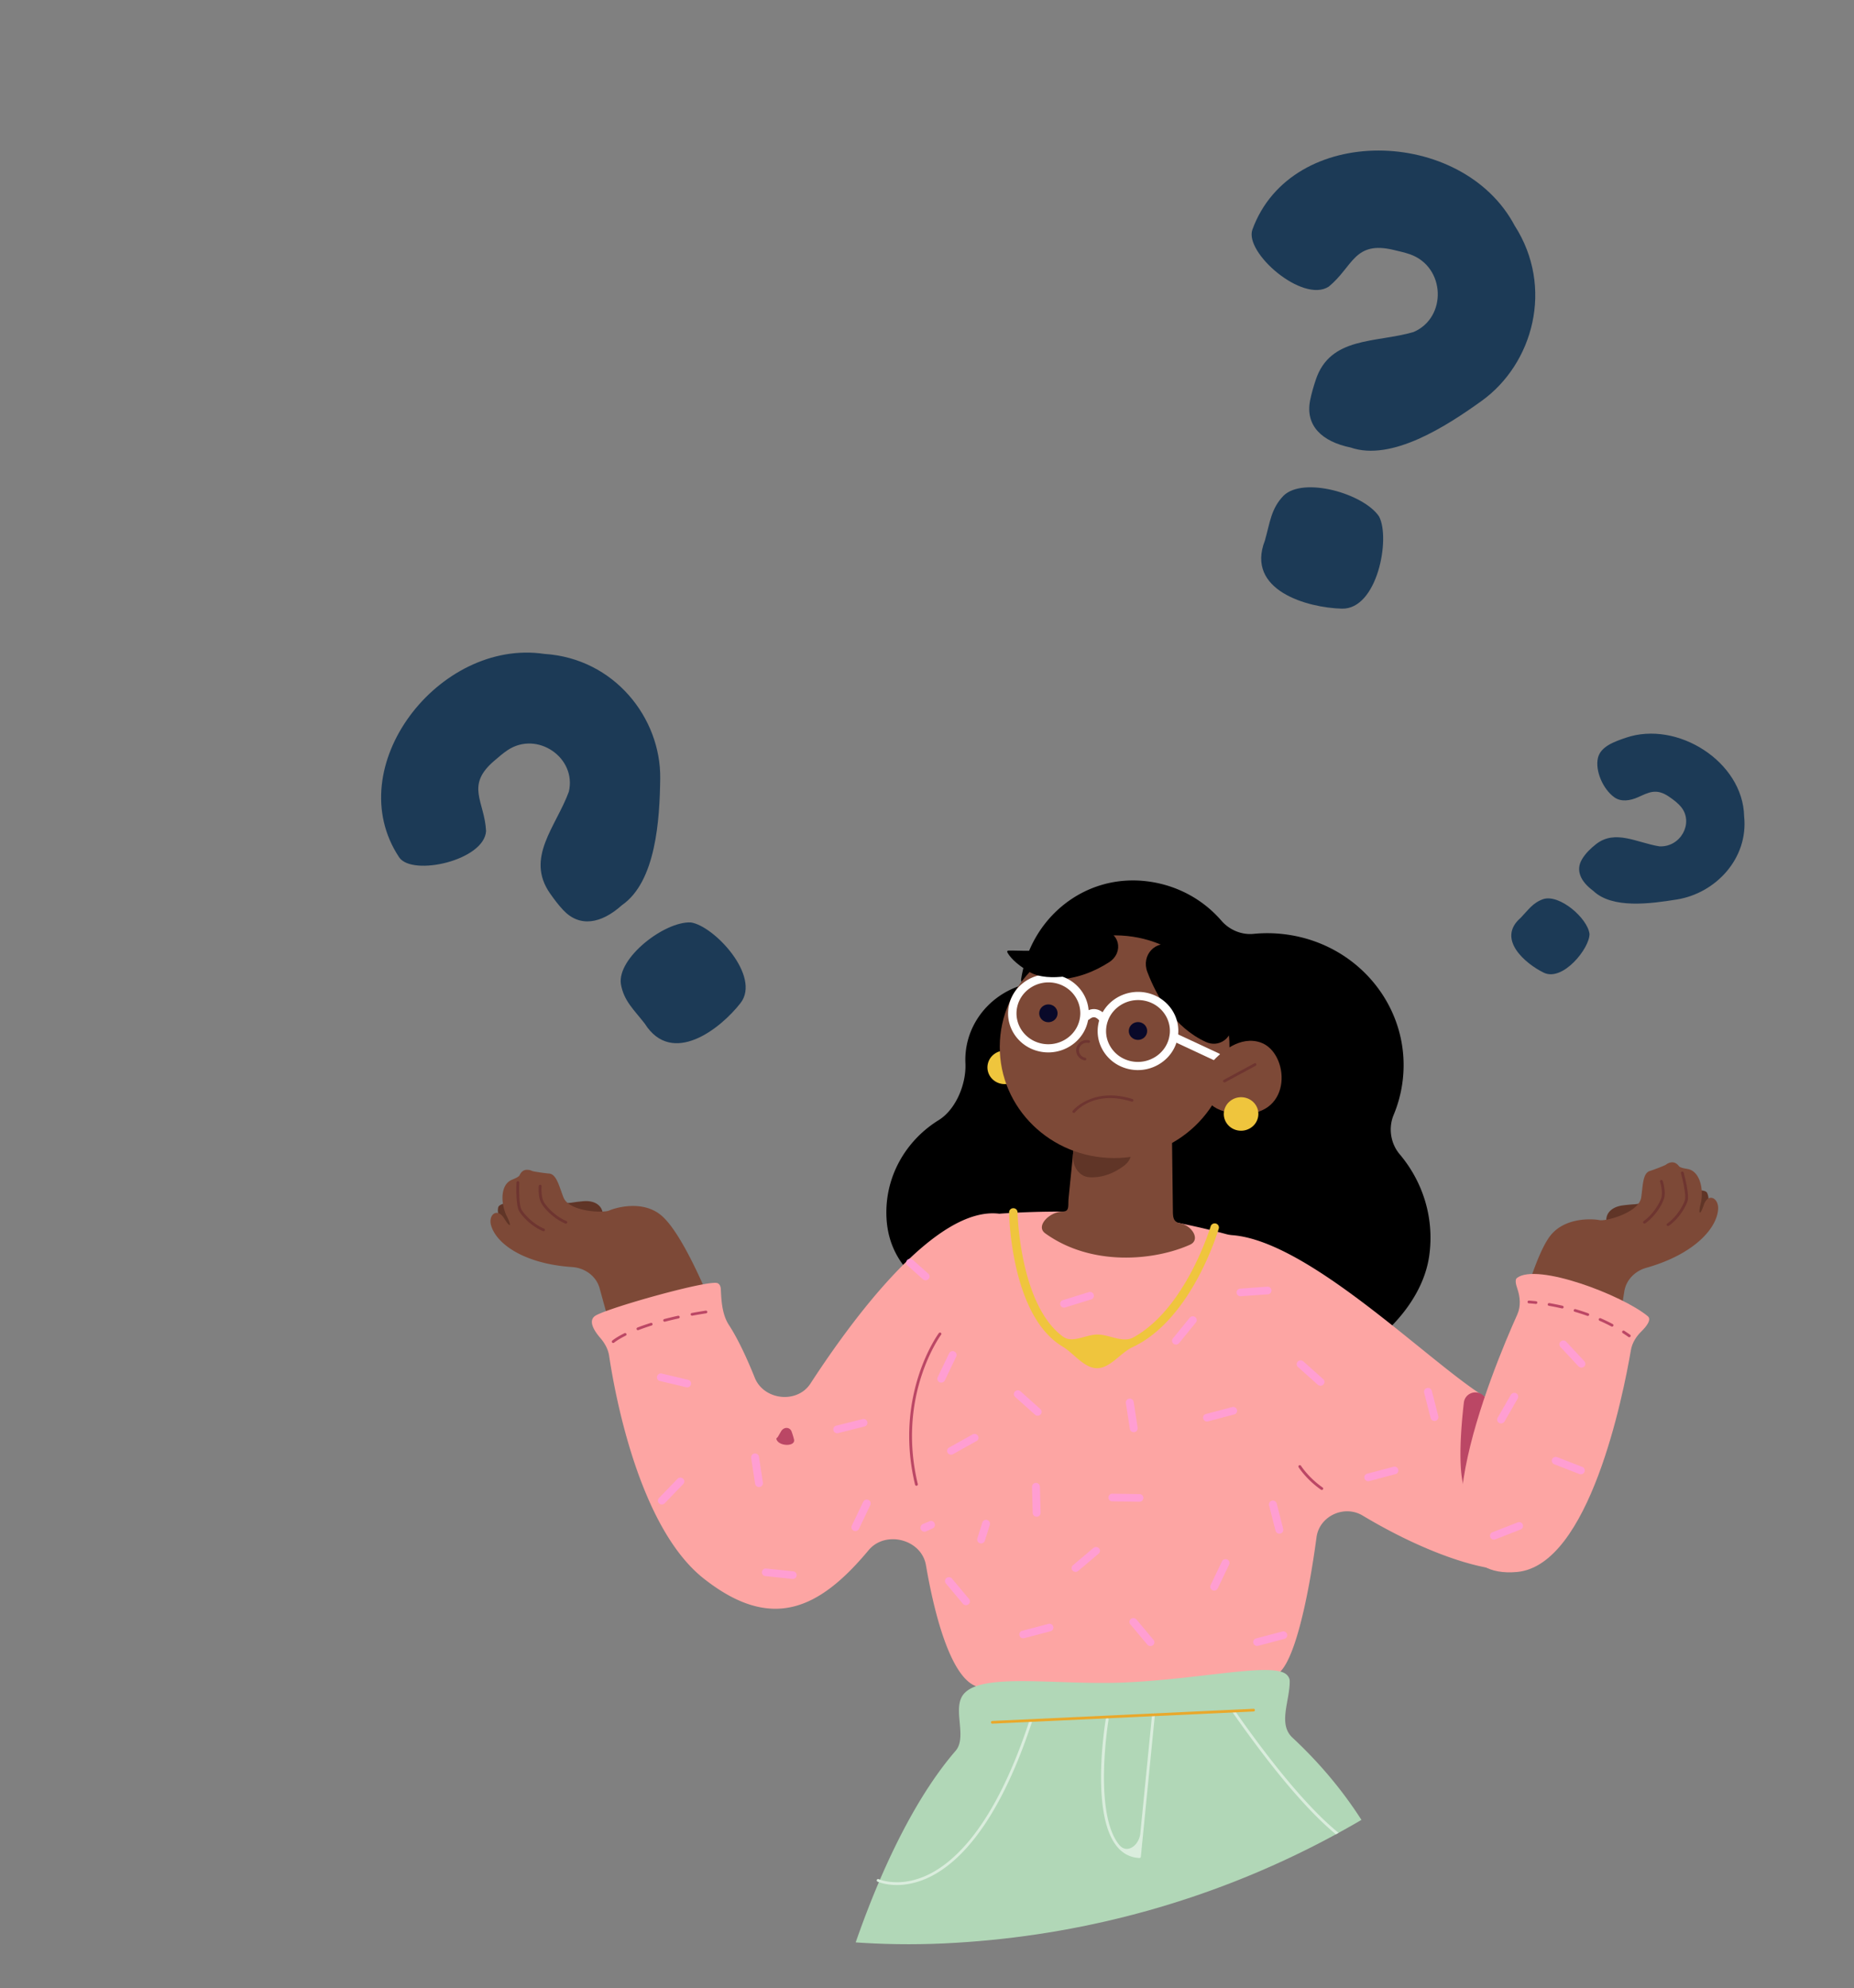 <svg xmlns="http://www.w3.org/2000/svg" width="607" height="651" fill="none"><rect width="100%" height="100%" fill="#808080" stroke="none"/><g clip-path="url(#a)"><path fill="#000" d="M458.247 377.934c-2.982-3.53-3.748-8.603-1.969-12.868a42.3 42.3 0 0 0 2.839-10.34c3.377-23.73-13.719-45.565-38.182-48.77a46 46 0 0 0-10.504-.172c-3.975.391-7.941-1.298-10.551-4.322-5.865-6.794-14.259-11.569-24.039-12.85-20.745-2.718-38.502 12.032-41.532 32.094-.033.22.01.446.119.64.322.568.026 1.287-.593 1.495-10.775 3.612-18.295 13.761-17.755 25.35.311 6.67-3.076 15.073-8.755 18.584-10.789 6.67-17.712 18.587-17.094 31.852.919 19.72 18.99 28.379 38.496 33.989 16.18 4.654 74.208 18.534 79.666 19.838.303.072.566.119.875.156 24.395 2.886 55.295-17.779 58.651-41.36 1.767-12.428-2.088-24.333-9.672-33.316"/><path fill="#603527" d="M191.896 404.089c7.711-2.812 7.16-11.516-1.013-10.764-1.487.137-2.7.304-3.547.439-.904.144-1.81.199-2.723.127-4.838-.385-20.875-1.436-21.507 1.469-1.179 5.426 7.955 10.152 12.862 12.27 1.906.822 4.041.795 5.991.083z"/><path fill="#7D4937" d="M196.318 421.838c-1.107-4.021-4.84-6.681-9.002-6.958-15.803-1.055-24.861-7.646-26.548-13.682-.955-3.417 2.012-5.943 4.313-2.218 2.074 3.357 2.549 2.593.756-.922a7 7 0 0 1-.257-.566c-1.839-4.659-1.358-9.655 1.844-11.11.686-.312 2.391-.912 2.707-1.597.432-.938 1.186-1.783 2.497-1.748.597.016 1.11.151 1.551.368.478.236 4.916.829 5.45.846 2.591.087 3.379 4.09 4.866 7.857 1.84 4.66 12.964 5.158 14.97 4.259 2.006-.898 10.666-3.467 16.765 1.378 9.169 7.283 21.526 40.81 26.312 54.57 1.238 3.56.045 7.471-2.911 9.808l-15.815 12.498c-5.055 3.995-12.548 1.539-14.257-4.673z"/><path fill="#6E3530" d="M177.964 403.149a.5.5 0 0 1-.2-.035c-3.329-1.356-6.489-4.367-7.771-6.51-1.221-2.04-.911-9.116-.898-9.416a.456.456 0 0 1 .481-.427c.254.011.45.219.439.465-.091 1.973-.128 7.423.774 8.929 1.035 1.729 3.995 4.776 7.334 6.138a.44.44 0 0 1 .245.584.46.46 0 0 1-.404.272m7.322-2.48a.5.5 0 0 1-.2-.035c-3.328-1.357-6.489-4.367-7.772-6.51-1.226-2.048-.934-5.62-.921-5.772a.46.46 0 0 1 .497-.409.45.45 0 0 1 .42.481c-.003.034-.28 3.445.8 5.25 1.035 1.729 3.995 4.777 7.335 6.138a.44.44 0 0 1 .244.583.46.46 0 0 1-.403.274"/><path fill="#FDA5A3" d="M485.306 456.837c-18.581-11.881-56.911-50.402-81.766-52.391a11 11 0 0 1-2.038-.338c-6.333-1.721-17.555-4.44-30.356-6.051-18.966-2.386-40.463-.907-43.981-.639-.018-.001-.031-.005-.05-.006-20.456-2.5-47.025 32.956-61.781 55.629-4.346 6.678-15.248 5.474-18.221-1.918-2.496-6.204-5.436-12.616-8.46-17.264-2.169-3.334-2.477-7.64-2.645-11.615-.041-.97-.339-1.756-1.082-2.084-2.718-1.2-34.993 7.823-39.819 10.553-2.795 1.581-.601 5.03 1.445 7.402 1.454 1.685 2.554 3.668 2.884 5.87 1.875 12.521 9.794 56.207 30.992 72.914 22.062 17.388 37.664 10.246 53.951-9.302 5.513-6.616 17.322-3.593 18.777 4.896 3.447 20.116 9.474 39.416 18.102 40.004 22.52 1.534 72.11-.567 95.711-3.866 6.262-.875 11.334-24.863 14.06-45.274.93-6.962 9.08-10.716 15.104-7.102 23.06 13.833 46.742 21.266 55.417 16.223 12.471-7.249 6.352-41.192-16.244-55.641"/><path fill="#BB4765" d="M300.061 486.493a.456.456 0 0 1-.468-.342c-7.08-29.405 7.636-49.442 7.787-49.64a.47.47 0 0 1 .643-.1c.204.144.25.423.101.623-.147.196-14.614 19.921-7.634 48.911a.448.448 0 0 1-.429.548m132.72 1.378a.46.46 0 0 1-.291-.084c-4.78-3.348-7.226-7.199-7.329-7.361a.44.44 0 0 1 .154-.613c.217-.13.5-.063.633.147.023.038 2.46 3.866 7.083 7.104a.437.437 0 0 1 .102.622.47.47 0 0 1-.352.185m52.408-31.285c-2.395-1.584-5.593-.16-5.922 2.692-1.003 8.711-2.248 24.283.857 29.672 3.752 6.511 6.173-20.659 6.806-28.837a3.87 3.87 0 0 0-1.741-3.527m-230.484 13.846c-.311.536-.678.367-.454.945.886 2.292 6.297 2.327 5.705-.059a23 23 0 0 0-.801-2.598c-.594-1.56-2.581-1.508-3.419-.065zm-53.915-30.688a.46.46 0 0 1-.361-.145.437.437 0 0 1 .029-.629c.046-.041 1.169-1.025 3.998-2.43a.466.466 0 0 1 .619.193.44.44 0 0 1-.202.601c-2.699 1.341-3.785 2.285-3.795 2.295a.47.47 0 0 1-.288.115m8.093-4.192a.46.46 0 0 1-.449-.28.44.44 0 0 1 .258-.579 73 73 0 0 1 4.361-1.517.46.46 0 0 1 .579.286.445.445 0 0 1-.297.562 72 72 0 0 0-4.305 1.498.5.5 0 0 1-.147.03m8.745-2.771a.46.46 0 0 1-.465-.329.447.447 0 0 1 .325-.547c1.434-.374 2.943-.735 4.487-1.074a.46.46 0 0 1 .549.337c.055.24-.1.478-.348.533a117 117 0 0 0-4.45 1.065.5.5 0 0 1-.098.015m8.975-1.975a.46.46 0 0 1-.473-.362.45.45 0 0 1 .367-.522c1.473-.271 3.003-.529 4.548-.768a.455.455 0 0 1 .525.37.45.45 0 0 1-.383.511 164 164 0 0 0-4.519.763.4.4 0 0 1-.065.008"/><path fill="#FF9ED2" d="m343.279 531.714-8.627 2.279a1.235 1.235 0 0 0-.876 1.528 1.273 1.273 0 0 0 1.548.887l8.627-2.28a1.234 1.234 0 0 0 .876-1.527 1.273 1.273 0 0 0-1.548-.887m60.158-70.992-8.627 2.28a1.233 1.233 0 0 0-.876 1.527 1.273 1.273 0 0 0 1.548.887l8.627-2.28a1.23 1.23 0 0 0 .875-1.527 1.27 1.27 0 0 0-1.547-.887m52.794 19.547-8.627 2.279a1.233 1.233 0 0 0-.875 1.528 1.27 1.27 0 0 0 1.547.887l8.627-2.28a1.233 1.233 0 0 0 .876-1.527 1.273 1.273 0 0 0-1.548-.887m-36.382 53.944-8.627 2.28a1.234 1.234 0 0 0-.876 1.527 1.273 1.273 0 0 0 1.548.887l8.627-2.279a1.233 1.233 0 0 0 .875-1.528 1.27 1.27 0 0 0-1.547-.887m-47.387-66.731-1.287-8.421a1.3 1.3 0 0 0-1.471-1.089 1.28 1.28 0 0 0-1.082 1.463l1.287 8.421a1.3 1.3 0 0 0 1.471 1.088 1.28 1.28 0 0 0 1.082-1.462m-122.691 17.962-1.287-8.421a1.3 1.3 0 0 0-1.472-1.088 1.28 1.28 0 0 0-1.081 1.462l1.286 8.421a1.3 1.3 0 0 0 1.472 1.089 1.28 1.28 0 0 0 1.082-1.463m139.736-53.956-5.493 6.746a1.227 1.227 0 0 0 .208 1.761 1.32 1.32 0 0 0 1.817-.214l5.492-6.746a1.227 1.227 0 0 0-.207-1.762 1.323 1.323 0 0 0-1.817.215m25.432-10.175-8.92.636a1.25 1.25 0 0 0-1.157 1.337c.05.689.65 1.208 1.339 1.159l8.92-.636a1.25 1.25 0 0 0 1.157-1.337 1.253 1.253 0 0 0-1.339-1.159m-77.058 65.566.228 8.512a1.29 1.29 0 0 0 1.324 1.254 1.293 1.293 0 0 0 1.256-1.326l-.228-8.512a1.29 1.29 0 0 0-1.325-1.254 1.293 1.293 0 0 0-1.255 1.326m-20.633 36.664-5.56-6.648a1.324 1.324 0 0 0-1.823-.19 1.23 1.23 0 0 0-.184 1.769l5.56 6.648a1.324 1.324 0 0 0 1.823.19 1.23 1.23 0 0 0 .184-1.769m-91.926-71.735-8.67-2.053a1.28 1.28 0 0 0-1.53.927 1.23 1.23 0 0 0 .911 1.505l8.669 2.052a1.28 1.28 0 0 0 1.531-.926 1.23 1.23 0 0 0-.911-1.505m152.327 85.138-5.56-6.649a1.323 1.323 0 0 0-1.823-.189 1.23 1.23 0 0 0-.184 1.769l5.56 6.648a1.323 1.323 0 0 0 1.822.19 1.23 1.23 0 0 0 .185-1.769m-19.65-30.098-6.708 5.664a1.22 1.22 0 0 0-.122 1.759 1.314 1.314 0 0 0 1.814.126l6.708-5.663c.534-.452.589-1.24.122-1.76a1.314 1.314 0 0 0-1.814-.126m-17.381-45.465-6.503-5.818a1.32 1.32 0 0 0-1.824.073c-.484.508-.453 1.3.071 1.768l6.503 5.819a1.32 1.32 0 0 0 1.824-.073c.484-.509.452-1.3-.071-1.769m-58.199 3.278-8.658 2.168a1.233 1.233 0 0 0-.896 1.516 1.27 1.27 0 0 0 1.534.907l8.658-2.168a1.233 1.233 0 0 0 .896-1.516 1.27 1.27 0 0 0-1.534-.907m74.065-41.577-8.513 2.645a1.23 1.23 0 0 0-.807 1.564 1.277 1.277 0 0 0 1.588.819l8.513-2.645a1.23 1.23 0 0 0 .807-1.563 1.28 1.28 0 0 0-1.588-.82m76.725 28.497-6.504-5.82a1.32 1.32 0 0 0-1.824.073c-.484.509-.453 1.3.071 1.769l6.503 5.819a1.32 1.32 0 0 0 1.824-.073c.484-.508.453-1.3-.07-1.768M303.914 417.04l-5.065-4.532a1.32 1.32 0 0 0-1.824.073c-.484.509-.452 1.3.071 1.769l5.065 4.531c.523.469 1.34.436 1.824-.073.484-.508.452-1.3-.071-1.768m116.2 83.553-2.112-8.266a1.31 1.31 0 0 0-1.572-.945 1.27 1.27 0 0 0-.933 1.553l2.111 8.266c.176.69.88 1.113 1.572.945a1.27 1.27 0 0 0 .934-1.553m50.778-36.9-2.112-8.266a1.31 1.31 0 0 0-1.572-.945 1.27 1.27 0 0 0-.934 1.553l2.112 8.266c.176.69.88 1.113 1.572.945a1.27 1.27 0 0 0 .934-1.553m-97.783 25.539-8.94-.131a1.257 1.257 0 0 0-1.275 1.232 1.246 1.246 0 0 0 1.228 1.27l8.941.132a1.257 1.257 0 0 0 1.274-1.233 1.246 1.246 0 0 0-1.228-1.27m-151.296-5.007-6.068 6.284a1.223 1.223 0 0 0 .058 1.768 1.32 1.32 0 0 0 1.823-.06l6.069-6.284a1.225 1.225 0 0 0-.058-1.768 1.32 1.32 0 0 0-1.824.06m96.63-14.549-7.73 4.317a1.22 1.22 0 0 0-.457 1.698 1.3 1.3 0 0 0 1.741.47l7.729-4.318a1.22 1.22 0 0 0 .458-1.698 1.3 1.3 0 0 0-1.741-.469m-58.719 44.838-8.884-.923a1.266 1.266 0 0 0-1.387 1.115 1.237 1.237 0 0 0 1.104 1.373l8.885.924a1.266 1.266 0 0 0 1.386-1.115 1.24 1.24 0 0 0-1.104-1.374m62.732-10.065a1.286 1.286 0 1 1-2.454-.768l1.614-5.159a1.286 1.286 0 0 1 2.454.768zm-11.733-61.291-3.713 7.764a1.244 1.244 0 0 0 .618 1.681 1.323 1.323 0 0 0 1.724-.634l3.712-7.764a1.244 1.244 0 0 0-.617-1.681 1.323 1.323 0 0 0-1.724.634m89.346 68.103-3.712 7.764a1.244 1.244 0 0 0 .618 1.681 1.32 1.32 0 0 0 1.723-.634l3.712-7.764a1.244 1.244 0 0 0-.618-1.681 1.32 1.32 0 0 0-1.723.634m-117.465-19.489-3.712 7.764a1.244 1.244 0 0 0 .618 1.681 1.323 1.323 0 0 0 1.724-.634l3.711-7.764a1.244 1.244 0 0 0-.617-1.681 1.323 1.323 0 0 0-1.724.634m21.753 6.337a1.273 1.273 0 0 1 1.016 2.333l-2.134.973a1.313 1.313 0 1 1-1.049-2.406z"/><path fill="#EFC53D" d="M323.401 348.398c-.632 2.97 1.338 5.868 4.399 6.471 3.061.604 6.055-1.315 6.687-4.285.632-2.969-1.339-5.867-4.4-6.47s-6.055 1.314-6.686 4.284"/><path fill="#7D4937" d="M386.387 400.55c-2.49-.481-2.361-2.272-2.392-4.809l-.293-23.808c-.073-5.882-5.675-10.114-11.352-8.577l-14.154 3.832a9 9 0 0 0-6.603 7.79l-1.737 17.331c-.252 2.513.455 4.414-2.071 4.434-4.098.032-8.889 4.717-5.563 7.111 15.211 10.948 35.744 8.915 47.352 3.723 3.606-1.612.692-6.277-3.187-7.027"/><path fill="#603527" d="M363.514 370.293c6.236.818 9.484 7.703 4.437 11.456-3.045 2.266-6.829 3.966-11.208 3.736-3.743-.197-5.809-4.037-5.433-7.767.493-4.876 4.918-8.381 9.777-7.743z"/><path fill="#7D4937" d="M402.527 342.841c.122-20.137-16.615-36.509-37.382-36.568-20.768-.06-37.702 16.215-37.823 36.351s16.615 36.508 37.382 36.568c20.768.06 37.701-16.215 37.823-36.351"/><path fill="#090929" d="M369.627 337.002c-.337 1.58.712 3.122 2.341 3.443s3.222-.7 3.557-2.28c.337-1.581-.712-3.122-2.341-3.443-1.628-.321-3.221.699-3.557 2.28"/><path fill="#6E3530" d="M355.22 347.222a.5.5 0 0 1-.115-.009c-1.874-.37-3.085-2.15-2.699-3.969.388-1.819 2.227-2.998 4.102-2.629.25.049.41.285.358.527a.465.465 0 0 1-.543.348c-1.374-.272-2.73.596-3.015 1.932-.284 1.336.605 2.645 1.983 2.917.249.049.41.285.358.526a.46.46 0 0 1-.429.357"/><path fill="#090929" d="M340.295 331.215c-.337 1.581.712 3.122 2.341 3.443s3.222-.699 3.557-2.28c.337-1.58-.712-3.122-2.341-3.444-1.628-.319-3.221.702-3.557 2.281"/><path fill="#6E3530" d="M351.604 364.414a.46.46 0 0 1-.305-.094.44.44 0 0 1-.079-.626c.065-.08 6.555-7.91 19.541-3.835a.44.44 0 0 1 .295.562.463.463 0 0 1-.58.287c-12.352-3.877-18.285 3.229-18.531 3.534a.46.46 0 0 1-.341.172"/><path fill="#000" d="M383.966 309.512c-5.587-1.95-10.428 3.23-8.32 8.759 3.053 8.008 8.799 18.149 19.151 22.906 4.173 1.918 8.612-1.099 8.534-5.69-.139-8.146-3.262-20.353-19.365-25.975m-23.672-4.952c6.149.06 7.944 7.248 2.76 10.555-4.506 2.874-10.411 5.445-17.255 5.604-5.54.129-7.811-6.091-3.555-9.641 4.086-3.407 10.055-6.596 18.05-6.518"/><path fill="#fff" d="M361.379 335.143a1.39 1.39 0 0 1-1.256-.66c-.208-.339-.931-1.244-1.776-1.379-.185-.03-.752-.119-1.663.631a1.41 1.41 0 0 1-1.945-.151 1.31 1.31 0 0 1 .161-1.887c1.572-1.295 3.005-1.385 3.929-1.23 2.258.376 3.544 2.434 3.682 2.667a1.32 1.32 0 0 1-.506 1.83 1.4 1.4 0 0 1-.626.179m37.106 12.315a1.4 1.4 0 0 1-.662-.131l-14.175-6.614a1.32 1.32 0 0 1-.641-1.786c.331-.665 1.156-.947 1.843-.626l14.175 6.613c.687.321.974 1.12.641 1.786a1.39 1.39 0 0 1-1.181.758"/><path fill="#fff" d="M373.171 350.373a13.6 13.6 0 0 1-3.261-.243c-3.454-.681-6.423-2.626-8.362-5.477s-2.614-6.267-1.901-9.618c1.471-6.917 8.466-11.402 15.598-9.995 7.129 1.406 11.733 8.178 10.263 15.095-1.246 5.853-6.447 9.963-12.337 10.238m-1.065-22.901c-4.659.217-8.773 3.468-9.756 8.097-.564 2.65-.03 5.351 1.503 7.606s3.882 3.794 6.613 4.332c5.639 1.113 11.174-2.434 12.337-7.905 1.164-5.47-2.478-10.826-8.117-11.938a10.7 10.7 0 0 0-2.58-.192m-28.265 17.114a13.6 13.6 0 0 1-3.262-.243c-7.13-1.406-11.733-8.179-10.263-15.095s8.467-11.399 15.598-9.994c7.13 1.406 11.734 8.177 10.263 15.095-1.245 5.851-6.447 9.962-12.336 10.237m-1.065-22.902c-4.659.217-8.773 3.468-9.757 8.097-1.163 5.471 2.478 10.827 8.117 11.939 5.637 1.113 11.173-2.434 12.335-7.905 1.164-5.471-2.478-10.826-8.116-11.939a10.7 10.7 0 0 0-2.579-.192"/><path fill="#7D4937" d="M395.242 358.539c.038 1.058.258 2.127 1.003 2.879 1.285 1.295 4.142 3.136 10.088 3.337 17.291.58 15.751-20.206 6.374-23.41-6.662-2.277-12.83 3.069-15.842 6.356-1.332 1.452-1.893 3.403-1.822 5.372z"/><path fill="#6E3530" d="M400.914 354.418a.46.46 0 0 1-.423-.228.44.44 0 0 1 .18-.607l9.998-5.4a.465.465 0 0 1 .625.173.44.44 0 0 1-.179.607l-9.999 5.4a.5.5 0 0 1-.202.055"/><path fill="#EFC53D" d="M400.79 363.663c-.631 2.97 1.339 5.867 4.4 6.47 3.061.604 6.055-1.315 6.686-4.284.631-2.97-1.339-5.867-4.4-6.47-3.06-.604-6.054 1.313-6.686 4.284"/><path fill="#000" d="M350.953 310.587c4.301-.485 8.707 3.903 5.633 6.95-1.009 1-13.105 4.5-19.555.714-4.859-2.852-6.611-5.299-7.18-6.332-.187-.339-.097-.642.29-.662 2.103-.108 10.197.529 20.812-.67m32.632 7.935c-3.83-2.063-4.888-8.199-.602-8.945 1.419-.247 13.34 3.715 16.308 10.437 2.241 5.073 2.193 8.057 2.035 9.216-.051.379-.301.574-.626.373-1.754-1.083-7.875-6.106-17.115-11.081"/><path fill="#B1D7B7" d="M460.907 683.493c5.226-.245 9.169-4.875 8.592-10.075-3.16-28.467-8.511-69.159-46.359-104.46-4.789-4.467-.866-11.919-.885-18.469-.002-.718-.278-1.415-.921-2.061-4.287-4.318-27.45 1.345-53.094 2.475-22.217.978-47.145-3.467-52.872 3.973-3.619 4.701 1.379 13.919-2.501 18.406-23.33 26.984-39.48 78.391-45.211 108.773-1.034 5.483 3.412 10.287 8.986 10.028l85.076-3.951a3.714 3.714 0 0 0 3.476-3.014l.327-1.714c.796-4.173 6.927-3.649 7.003.599a3.53 3.53 0 0 0 3.698 3.465z"/><path fill="#DAEDDD" d="M450.879 607.454c-4.128.193-17.236-3.765-47.268-46.679a.44.44 0 0 1 .123-.62.466.466 0 0 1 .639.116c36.245 51.792 47.424 46.123 47.536 46.062a.47.47 0 0 1 .63.142.434.434 0 0 1-.135.608c-.087.055-.563.326-1.525.371m-156.272 9.749c-4.38.204-7.127-1.004-7.302-1.083a.44.44 0 0 1-.221-.593.47.47 0 0 1 .612-.216c.062.028 6.348 2.769 15.047-.947 9.311-3.975 22.813-16.028 34.265-50.867a.46.46 0 0 1 .578-.291.44.44 0 0 1 .299.559c-11.567 35.193-25.315 47.394-34.81 51.433-3.206 1.362-6.079 1.894-8.468 2.005m78.464-8.821q-.024.001-.047-.001c-2.908-.145-5.355-1.389-7.271-3.696-8.849-10.651-3.93-40.516-3.716-41.783a.463.463 0 0 1 .528-.37.446.446 0 0 1 .38.511c-.052.307-5.068 30.74 3.525 41.081 2.545 3.063 6.482.131 6.874-3.832l3.841-38.841c.024-.244.25-.417.503-.403a.45.45 0 0 1 .414.486l-4.593 46.443a.46.46 0 0 1-.438.405"/><path fill="#E9A82B" d="m410.426 560.409-85.505 3.986a.453.453 0 0 1-.48-.424.453.453 0 0 1 .439-.467l85.504-3.986a.454.454 0 0 1 .481.424.453.453 0 0 1-.439.467"/><path fill="#DAEDDD" d="M371.931 650.368a.5.5 0 0 1-.149-.016l-7.976-2.215a.443.443 0 0 1-.314-.552.464.464 0 0 1 .57-.306l5.281 1.467a9 9 0 0 0 5.095-.083l7.044-2.203a.46.46 0 0 1 .578.287.444.444 0 0 1-.298.562l-9.713 3.039a.5.5 0 0 1-.118.02"/><path fill="#603527" d="M532.73 405.387c-8.133-1.059-9.496-9.655-1.362-10.704a55 55 0 0 1 3.563-.346 11.4 11.4 0 0 0 2.686-.471c4.635-1.43 20.028-5.947 21.3-3.254 2.374 5.029-5.446 11.619-9.754 14.757-1.681 1.224-3.774 1.665-5.835 1.397z"/><path fill="#7D4937" d="M531.802 422.823c.604-3.753 3.527-6.66 7.185-7.691 15.67-4.415 23.245-12.985 23.531-19.339.159-3.54-3.305-5.356-4.707-1.222-1.267 3.737-1.902 3.094-.946-.735q.078-.31.122-.607c.741-4.944-.858-9.711-4.308-10.432-.738-.154-2.534-.359-2.993-.957-.634-.825-1.562-1.491-2.838-1.17a3.7 3.7 0 0 0-1.41.682c-.418.333-4.625 1.894-5.142 2.028-2.506.649-2.372 4.724-2.97 8.722-.741 4.944-11.474 7.854-13.633 7.415-2.159-.438-11.184-1.056-16.036 4.999-7.03 8.77-15.302 45.212-18.849 62.105-1.011 4.814 2.108 9.47 6.925 10.468l17.23 3.571c5.022 1.041 9.897-2.318 10.712-7.381z"/><path fill="#6E3530" d="M546.131 401.448a.47.47 0 0 1-.395-.184.44.44 0 0 1 .106-.623c2.949-2.055 5.145-5.672 5.765-7.583.539-1.665-.73-6.971-1.263-8.875a.445.445 0 0 1 .323-.548.46.46 0 0 1 .565.311c.081.29 1.982 7.122 1.253 9.377-.766 2.369-3.167 5.993-6.106 8.042a.5.5 0 0 1-.248.083m-7.699-.819a.46.46 0 0 1-.396-.185.44.44 0 0 1 .107-.623c2.949-2.055 5.145-5.672 5.764-7.583.645-1.995-.397-5.261-.407-5.294a.445.445 0 0 1 .301-.559.46.46 0 0 1 .577.29c.046.145 1.139 3.564.407 5.827-.767 2.37-3.167 5.994-6.106 8.044a.47.47 0 0 1-.247.083"/><path fill="#FDA5A3" d="M537.368 435.975c-1.702 1.675-3.002 3.734-3.404 6.089-2.547 14.91-13.614 70.518-37.309 72.664-36.983 3.35-8.044-66.175.104-84.306 1.215-2.702.961-5.763-.015-8.56-.518-1.485-.765-2.907-.091-3.419 6.614-5.027 34.592 5.673 42.828 12.538 1.313 1.095-.367 3.277-2.113 4.994"/><path fill="#BB4765" d="m502.882 426.96-.073-.002a40 40 0 0 0-2.259-.194.45.45 0 0 1-.436-.467.45.45 0 0 1 .482-.424c.035.001.866.04 2.319.198a.447.447 0 0 1 .404.493.46.46 0 0 1-.437.396m24.926 7.428a.46.46 0 0 1-.242-.054 59 59 0 0 0-3.881-1.874.44.44 0 0 1-.228-.59.47.47 0 0 1 .609-.223 59 59 0 0 1 3.943 1.904.44.44 0 0 1 .182.605.46.46 0 0 1-.383.232m-7.953-3.5a.5.5 0 0 1-.182-.027 70 70 0 0 0-4.117-1.341.44.44 0 0 1-.306-.555.464.464 0 0 1 .574-.299 72 72 0 0 1 4.172 1.359.44.44 0 0 1 .27.573.46.46 0 0 1-.411.29m-8.367-2.453a.5.5 0 0 1-.129-.011 78 78 0 0 0-4.256-.859.443.443 0 0 1-.371-.516.457.457 0 0 1 .534-.362 79 79 0 0 1 4.309.867.445.445 0 0 1-.087.881m21.956 9.417a.46.46 0 0 1-.293-.085 49 49 0 0 0-1.868-1.262.44.44 0 0 1-.128-.619.47.47 0 0 1 .638-.126 49 49 0 0 1 1.904 1.285.437.437 0 0 1 .098.624.46.46 0 0 1-.351.183"/><path fill="#FF9ED2" d="m510.877 441.032 5.918 6.361c.48.516 1.298.558 1.828.094s.571-1.257.091-1.773l-5.918-6.361a1.32 1.32 0 0 0-1.828-.094 1.23 1.23 0 0 0-.091 1.773m7.187 39.305-8.247-3.213a1.295 1.295 0 0 0-1.657.705 1.224 1.224 0 0 0 .689 1.619l8.247 3.212a1.295 1.295 0 0 0 1.657-.704 1.224 1.224 0 0 0-.689-1.619m-25.471-14.916 4.297-7.468a1.24 1.24 0 0 0-.489-1.718 1.324 1.324 0 0 0-1.765.503l-4.297 7.468a1.24 1.24 0 0 0 .488 1.718c.623.335 1.413.11 1.766-.503m4.306 33.063-8.285 3.242a1.227 1.227 0 0 0-.689 1.618c.265.64 1.004.955 1.649.702l8.285-3.242c.646-.253.955-.977.689-1.618a1.284 1.284 0 0 0-1.649-.702"/><path fill="#EFC53D" d="M398.07 400.633c-.732-.201-1.496.213-1.706.924-.096.324-8.167 27.05-25.368 36.401-3.533 1.921-8.046-1.164-12.063-.977-3.701.173-7.866 2.893-10.863.715-14.228-10.344-14.923-40.402-14.928-40.769-.013-.739-.64-1.327-1.402-1.313-.749.007-1.369.624-1.359 1.363.027 1.624.776 33.929 17.488 43.924 3.189 1.908 5.933 5.62 9.457 6.799a5.88 5.88 0 0 0 3.63.023c3.609-1.153 6.399-4.997 9.83-6.603 19.222-8.998 27.815-37.416 28.233-38.834.208-.713-.216-1.452-.949-1.653"/><path fill="#1C3A56" d="M505.262 294.401c5.32-1.702 14.512 6.243 15.143 11.401.065 4.709-8.772 15.744-15.007 12.68-6.027-2.963-15.539-11.03-7.521-17.958 2.568-2.675 3.976-4.924 7.385-6.123m12.67-13.019c1.149-1.936 2.816-3.561 4.587-4.952 6.312-4.96 13.436-.465 20.799.702 6.94.297 11.162-7.565 7.235-12.691-1.12-1.461-2.653-2.575-4.173-3.613-4.199-2.866-6.697-1.282-10.159.244-2.493 1.099-5.454 1.583-7.673.004-3.733-2.656-6.345-8.713-5.386-12.884.871-3.786 5.403-5.342 9.077-6.607 16.929-5.827 38.415 7.873 38.788 25.671 1.463 13.913-9.409 25.244-21.981 27.263-8.556 1.374-21.177 3.167-27.428-2.834-4.165-3.07-5.804-6.733-3.686-10.303M203.276 322.21c-1.224-8.613 14.348-20.583 22.914-20.17 7.672 1.159 23.043 17.658 16.259 26.399-6.559 8.448-22.424 20.876-31.359 6.731-3.605-4.653-6.853-7.413-7.814-12.96m-18.896-24.228c-1.57-1.678-2.966-3.539-4.284-5.421-8.179-11.678 1.916-21.809 6.141-33.32 2.627-11.131-10.349-20.057-20.039-13.616-1.515 1.006-2.888 2.224-4.276 3.398-9.724 8.222-3.255 13.287-2.787 23.095-.559 9.62-24.169 14.945-28.455 8.598-19.603-29.521 13.048-71.73 47.534-66.602 22.946 1.471 38.181 21.026 37.941 40.766-.165 13.538-1.41 33.834-12.553 41.524-6.771 6.082-13.819 7.35-19.222 1.578"/></g><path fill="#1C3A56" d="M420.205 162.334c6.511-6.397 26.317-.701 31.303 6.79 3.8 7.201-.561 30.457-12.169 30.172-11.218-.279-31.594-5.937-25.213-22.292 1.685-5.942 1.993-10.404 6.079-14.67m8.724-31.212c.442-2.255 1.108-4.481 1.824-6.664 4.709-14.362 19.618-12.113 32.018-15.728 11.077-4.732 10.489-21.354-1.109-25.45-1.715-.605-3.511-.99-5.278-1.418-13.125-3.178-13.349 5.475-21.366 12-8.472 5.518-27.673-11.105-24.982-18.676 12.722-34.94 68.702-33.653 85.849-1.335 13.047 20.293 6.021 45.338-10.799 57.428-11.536 8.292-29.451 19.881-42.885 15.26-9.417-1.944-14.887-7.164-13.272-15.417"/><defs><clipPath id="a"><rect width="596.563" height="623.141" x="-18" y="27.782" fill="#fff" rx="298.281" transform="rotate(-2.67 -18 27.782)"/></clipPath></defs></svg>